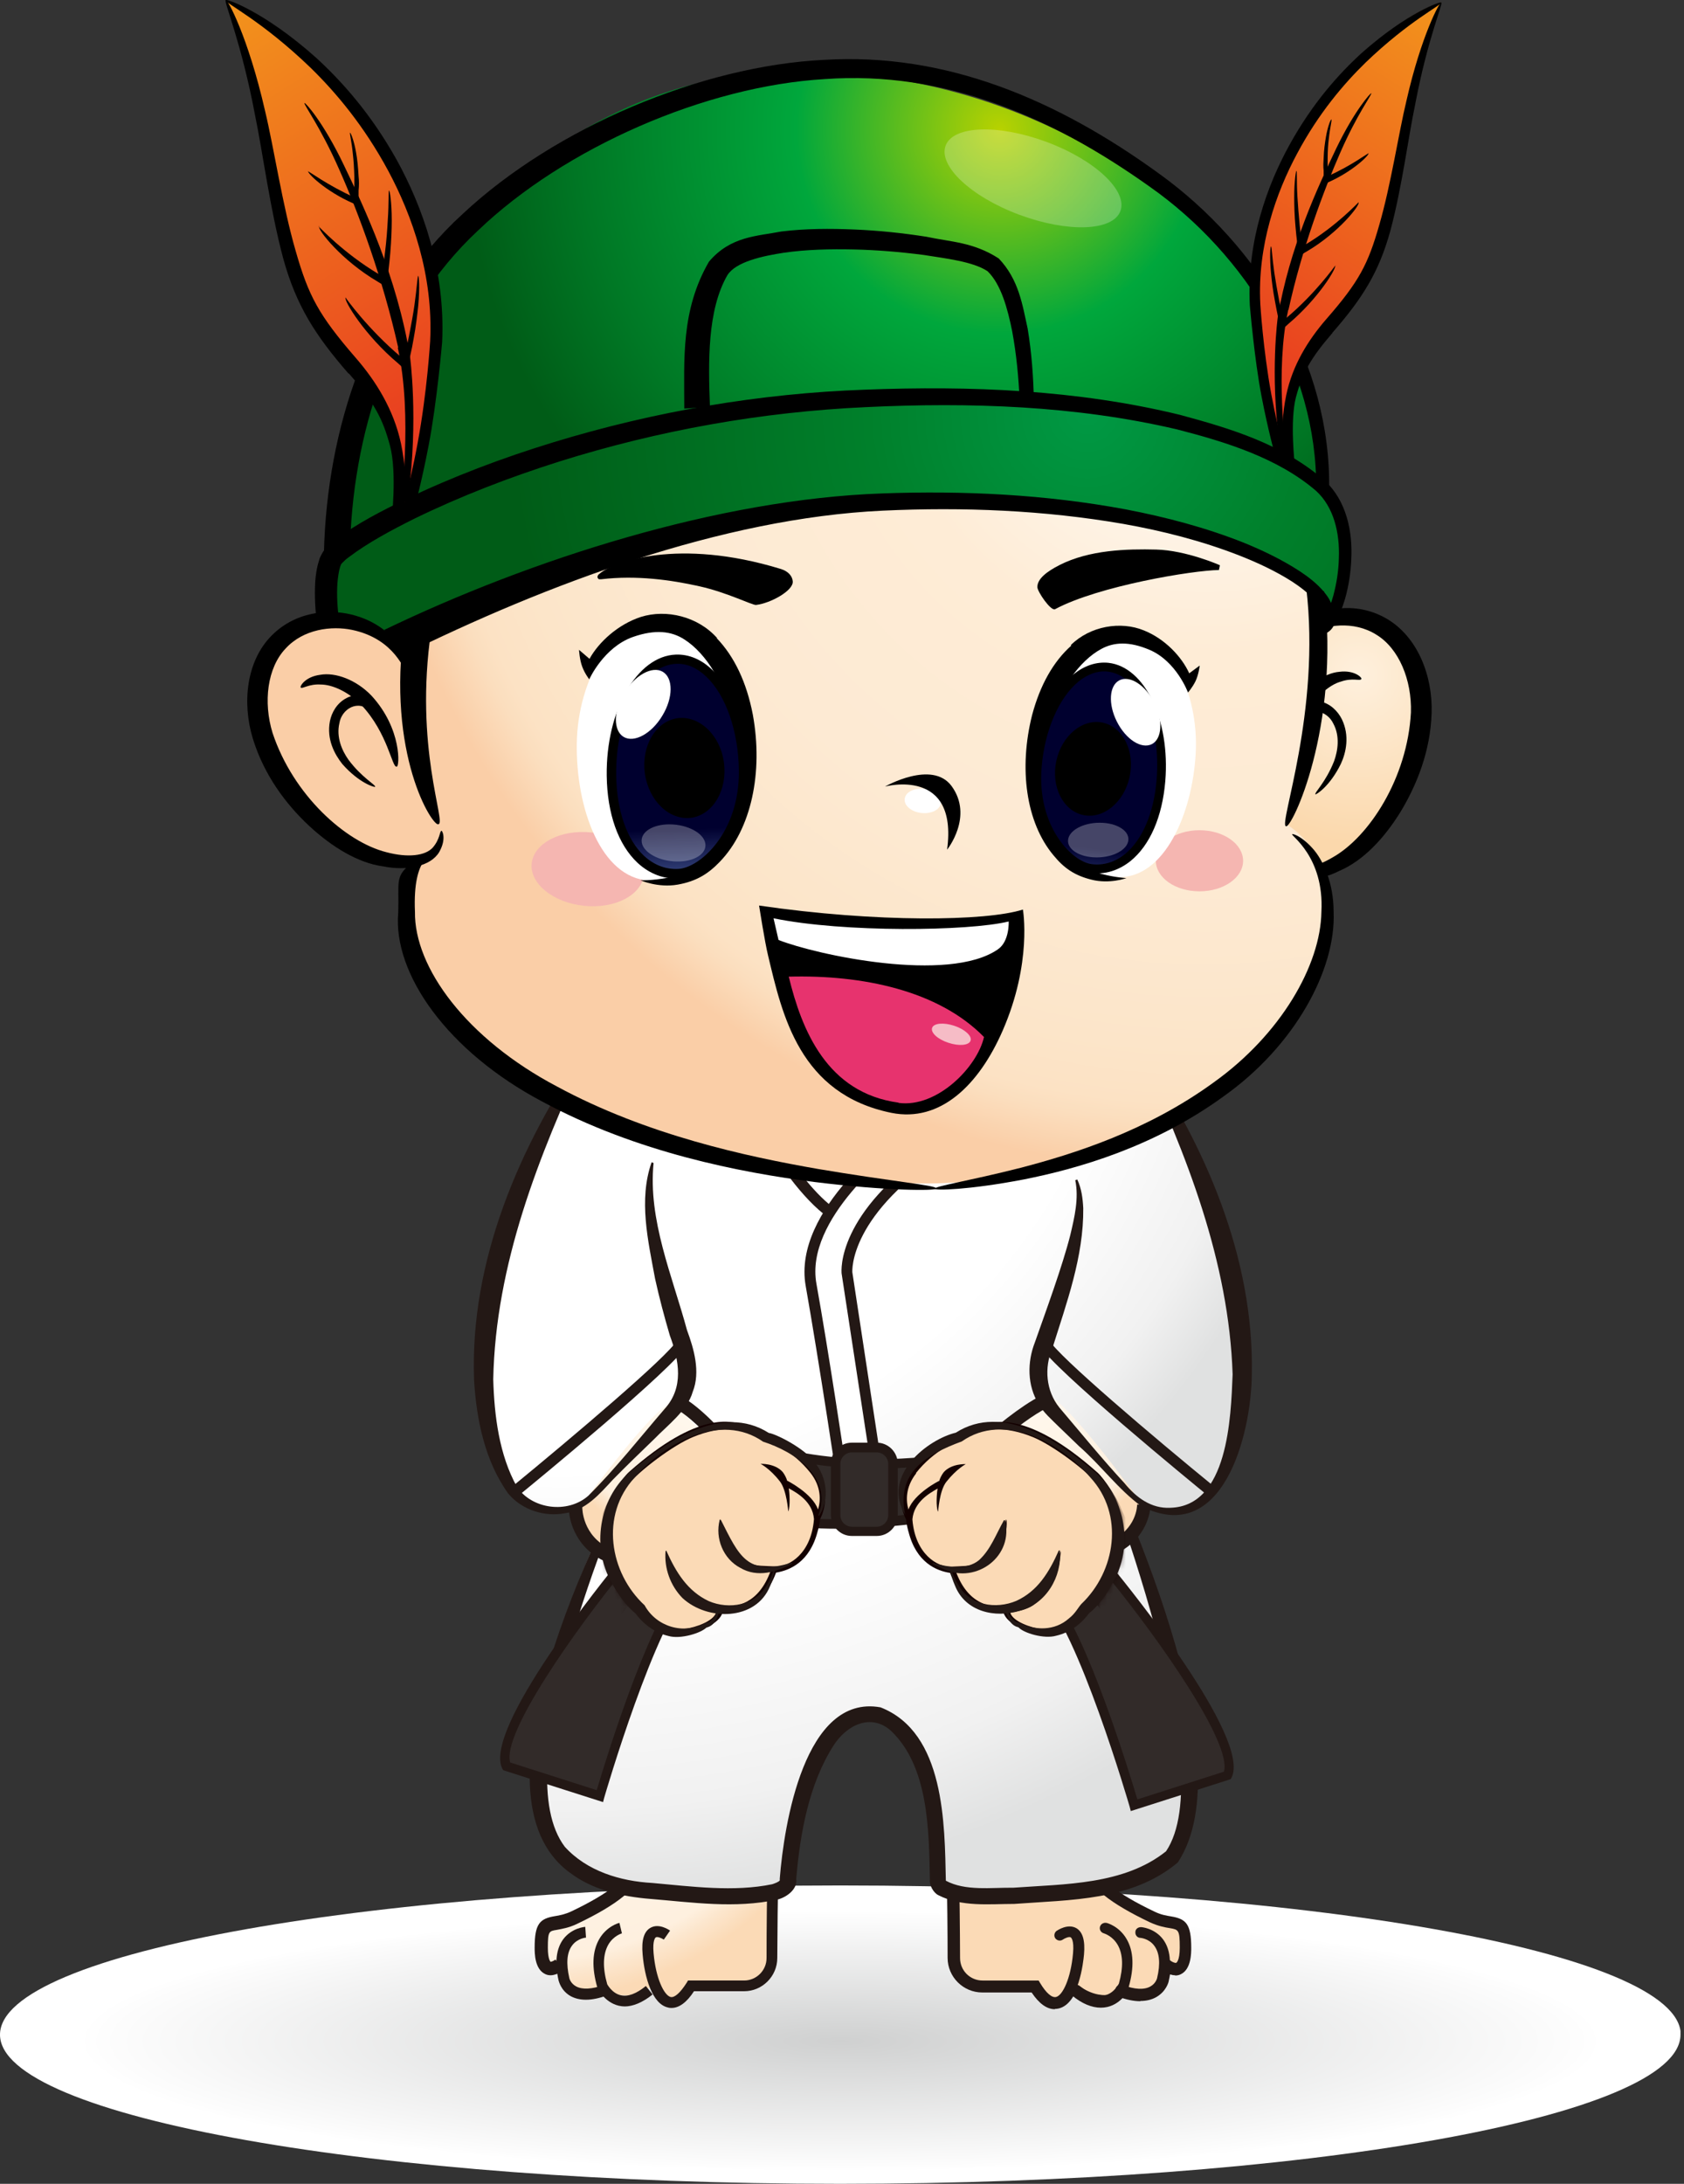 <svg width="270" height="350" viewBox="0 0 270 350" fill="none" xmlns="http://www.w3.org/2000/svg">
<rect x="0" y="0" width="270" height="350" fill="#333333" stroke="none"/>
<g clip-path="url(#clip0_440_4320)">
<path d="M269.437 326.091C269.437 339.285 209.104 350 134.698 350C60.292 350 0 339.285 0 326.091C0 312.897 60.332 302.182 134.738 302.182C209.144 302.182 269.477 312.897 269.477 326.091H269.437Z" fill="url(#paint0_radial_440_4320)"/>
<path d="M104.752 282.512C103.833 282.952 101.913 297.265 101.634 299.904C101.354 302.543 95.796 305.581 92.078 307.34C88.32 309.1 86.8 306.901 86.8 312.178C86.8 316.256 89.079 315.537 90.079 315.017C90.079 315.697 90.199 316.456 90.399 317.296C90.399 317.296 91.838 320.055 96.916 318.575C97.795 319.335 100.714 321.174 104.912 318.015C106.071 321.134 108.111 322.573 110.749 318.295H119.265C121.744 318.295 123.743 316.296 123.743 313.857C123.743 305.701 123.903 288.869 124.903 284.351L104.752 282.552V282.512Z" fill="url(#paint1_radial_440_4320)"/>
<path d="M107.631 321.813C107.631 321.813 107.271 321.813 107.071 321.733C104.592 321.173 103.353 316.975 103.033 313.217C102.833 310.978 103.233 309.579 104.272 308.979C105.632 308.179 107.271 309.299 107.431 309.419L106.431 310.858C106.072 310.618 105.392 310.338 105.152 310.498C105.112 310.498 104.592 310.898 104.792 313.057C105.152 317.095 106.471 319.774 107.511 320.054C108.151 320.214 109.07 319.374 110.07 317.815L110.31 317.415H119.306C121.265 317.415 122.904 315.816 122.904 313.817C122.904 304.661 123.104 288.628 124.103 284.15L125.783 284.51C124.783 288.988 124.663 306.5 124.623 313.817C124.623 316.735 122.224 319.134 119.306 319.134H111.269C110.11 320.934 108.87 321.813 107.671 321.813H107.631Z" fill="#231815"/>
<path d="M100.234 321.574C99.874 321.574 99.555 321.534 99.195 321.454C96.876 320.894 95.836 318.695 95.796 318.615C94.837 315.336 94.957 312.738 96.076 310.779C97.275 308.699 99.235 308.18 99.315 308.18L99.714 309.859C99.714 309.859 98.355 310.219 97.515 311.698C96.676 313.217 96.596 315.336 97.356 318.015C97.356 318.015 98.115 319.455 99.514 319.774C100.674 320.054 102.033 319.534 103.553 318.295L104.632 319.654C103.033 320.934 101.514 321.574 100.114 321.574H100.234Z" fill="#231815"/>
<path d="M93.917 320.494C92.998 320.494 92.198 320.294 91.518 319.934C89.919 319.055 89.599 317.495 89.559 317.415C88.919 314.577 89.159 312.338 90.319 310.778C91.678 308.979 93.757 308.819 93.837 308.819L93.957 310.539C93.917 310.539 92.558 310.658 91.718 311.818C90.879 312.937 90.758 314.697 91.278 317.016C91.278 317.056 91.478 317.895 92.398 318.375C93.397 318.895 94.917 318.815 96.796 318.135L97.395 319.774C96.116 320.254 94.957 320.494 93.957 320.494H93.917Z" fill="#231815"/>
<path d="M88.32 316.576C88 316.576 87.72 316.536 87.4 316.376C85.721 315.576 85.721 313.017 85.721 312.138C85.721 308.299 86.56 307.5 88.959 307.1C89.719 306.98 90.559 306.82 91.598 306.34C97.995 303.302 100.434 300.943 100.554 299.743C101.034 295.665 102.633 282.311 104.272 281.512L105.232 283.471L104.752 282.511L105.552 283.231C104.832 284.47 103.193 295.785 102.713 300.023C102.433 302.462 98.995 305.261 92.518 308.339C91.198 308.979 90.079 309.139 89.279 309.299C88 309.499 87.84 309.539 87.84 312.178C87.84 314.097 88.28 314.417 88.28 314.417C88.4 314.417 88.839 314.257 89.039 314.057L90.439 315.696C90.439 315.696 89.359 316.576 88.28 316.576H88.32Z" fill="#231815"/>
<path d="M169.123 322.013C167.843 322.013 166.604 321.133 165.404 319.334H157.488C154.449 319.334 151.931 316.855 151.931 313.777C151.931 306.46 151.771 288.948 150.811 284.51L152.93 284.03C153.93 288.508 154.09 304.581 154.13 313.737C154.13 315.576 155.649 317.095 157.528 317.095H166.644L166.964 317.615C168.043 319.334 168.843 319.854 169.283 319.774C170.242 319.534 171.482 316.895 171.801 312.977C171.961 311.258 171.642 310.698 171.522 310.618C171.362 310.538 170.802 310.698 170.442 310.978L169.203 309.179C169.203 309.179 171.122 307.899 172.601 308.739C174.28 309.699 174.04 312.337 173.96 313.177C173.84 314.496 173.081 321.093 169.762 321.893C169.562 321.933 169.363 321.973 169.123 321.973V322.013Z" fill="#231815"/>
<path d="M176.519 321.773C175.04 321.773 173.481 321.133 171.881 319.814L173.241 318.135C174.72 319.334 176.039 319.814 177.119 319.534C178.478 319.214 179.158 317.815 179.158 317.775C179.838 315.296 179.798 313.257 178.958 311.778C178.158 310.418 176.959 310.059 176.879 310.059L177.399 307.939C177.399 307.939 179.518 308.499 180.797 310.658C181.957 312.657 182.077 315.296 181.157 318.535C181.037 318.775 179.958 321.093 177.559 321.653C177.199 321.733 176.839 321.773 176.479 321.773H176.519Z" fill="#231815"/>
<path d="M182.836 320.734C181.797 320.734 180.597 320.494 179.318 320.014L180.078 317.975C181.917 318.655 183.396 318.734 184.316 318.215C185.115 317.775 185.275 317.015 185.275 317.015C185.795 314.776 185.675 313.057 184.875 311.978C184.076 310.898 182.836 310.778 182.796 310.778L182.916 308.619C182.916 308.619 185.195 308.779 186.595 310.658C187.794 312.257 188.074 314.536 187.394 317.455C187.394 317.615 186.994 319.174 185.355 320.094C184.636 320.494 183.796 320.694 182.836 320.694V320.734Z" fill="#231815"/>
<path d="M188.434 316.576C187.354 316.576 186.395 315.816 186.275 315.696L187.674 314.057C187.954 314.297 188.354 314.457 188.434 314.417C188.434 314.417 188.874 314.057 188.874 312.178C188.874 309.539 188.754 309.499 187.434 309.299C186.635 309.179 185.555 308.979 184.196 308.34C177.719 305.261 174.28 302.462 174 300.023C173.521 295.785 171.881 284.47 171.162 283.231L171.801 282.871L172.441 281.552C174.08 282.351 175.72 295.705 176.159 299.783C176.279 300.983 178.718 303.342 185.115 306.38C186.195 306.9 187.034 307.02 187.754 307.14C190.153 307.54 190.993 308.34 190.993 312.178C190.993 313.017 190.993 315.616 189.313 316.416C188.994 316.576 188.674 316.616 188.394 316.616L188.434 316.576Z" fill="#231815"/>
<path d="M152.57 284.311C153.57 288.789 153.73 305.661 153.73 313.817C153.73 316.296 155.729 318.255 158.208 318.255H166.724C169.363 322.533 171.402 321.094 172.561 317.975C176.759 321.134 179.678 319.295 180.557 318.535C185.595 320.015 187.074 317.256 187.074 317.256C187.274 316.416 187.354 315.656 187.394 314.977C188.394 315.497 190.673 316.256 190.673 312.138C190.673 306.901 189.153 309.1 185.395 307.3C181.637 305.541 176.119 302.463 175.84 299.864C175.56 297.265 173.601 282.911 172.721 282.472L152.57 284.271V284.311Z" fill="url(#paint2_radial_440_4320)"/>
<path d="M169.123 321.814C167.923 321.814 166.724 320.934 165.524 319.135H157.488C154.569 319.135 152.17 316.736 152.17 313.818C152.17 306.501 152.01 288.989 151.011 284.511C150.891 284.031 151.211 283.592 151.691 283.472C152.17 283.352 152.61 283.671 152.73 284.151C153.73 288.629 153.89 304.662 153.93 313.818C153.93 315.817 155.529 317.416 157.528 317.416H166.524L166.764 317.816C167.723 319.415 168.643 320.215 169.323 320.055C170.362 319.815 171.681 317.136 172.041 313.058C172.241 310.899 171.721 310.539 171.681 310.499C171.402 310.339 170.762 310.619 170.402 310.859C170.002 311.139 169.482 311.019 169.203 310.659C168.923 310.259 169.043 309.74 169.402 309.46C169.602 309.34 171.202 308.26 172.561 309.02C173.601 309.62 174 311.019 173.8 313.258C173.681 314.537 172.961 321.014 169.762 321.774C169.562 321.814 169.362 321.854 169.203 321.854L169.123 321.814Z" fill="#231815"/>
<path d="M176.519 321.574C175.12 321.574 173.6 320.934 172.001 319.655C171.641 319.375 171.561 318.815 171.881 318.416C172.201 318.056 172.721 317.976 173.121 318.296C174.68 319.535 175.999 320.015 177.199 319.775C178.678 319.415 179.398 317.896 179.398 317.896C180.118 315.337 180.078 313.218 179.198 311.699C178.358 310.259 177.079 309.899 176.999 309.859C176.519 309.739 176.239 309.26 176.359 308.82C176.479 308.34 176.959 308.1 177.399 308.18C177.479 308.18 179.438 308.7 180.637 310.779C181.757 312.698 181.877 315.297 180.957 318.495C180.877 318.695 179.838 320.934 177.519 321.454C177.159 321.534 176.839 321.574 176.479 321.574H176.519Z" fill="#231815"/>
<path d="M182.836 320.494C181.837 320.494 180.677 320.254 179.398 319.774C178.958 319.614 178.718 319.095 178.878 318.655C179.038 318.215 179.558 317.975 179.998 318.135C181.917 318.855 183.436 318.935 184.436 318.375C185.315 317.895 185.515 317.056 185.515 317.056C186.075 314.737 185.915 312.977 185.075 311.858C184.236 310.699 182.876 310.579 182.836 310.579C182.357 310.579 181.997 310.139 182.037 309.659C182.037 309.179 182.437 308.859 182.956 308.859C183.036 308.859 185.115 309.019 186.475 310.818C187.634 312.378 187.874 314.617 187.234 317.455C187.234 317.495 186.875 319.055 185.315 319.934C184.636 320.334 183.796 320.494 182.916 320.494H182.836Z" fill="#231815"/>
<path d="M188.434 316.336C187.434 316.336 186.555 315.617 186.435 315.537C186.075 315.217 186.035 314.697 186.355 314.297C186.675 313.937 187.194 313.897 187.594 314.177C187.874 314.417 188.394 314.657 188.594 314.577C188.594 314.577 189.153 314.297 189.153 312.138C189.153 309.299 188.954 309.26 187.554 309.02C186.755 308.9 185.715 308.7 184.396 308.1C177.999 305.061 174.6 302.343 174.32 299.984C173.84 295.706 172.201 284.551 171.481 283.151C171.202 282.912 171.122 282.472 171.282 282.152C171.481 281.712 172.001 281.552 172.441 281.752C174.04 282.512 175.839 298.065 176.039 299.824C176.239 301.463 179.598 303.982 185.115 306.581C186.195 307.1 187.074 307.22 187.834 307.38C189.953 307.74 190.913 308.3 190.913 312.218C190.913 314.457 190.393 315.777 189.353 316.256C189.073 316.376 188.794 316.456 188.514 316.456L188.434 316.336Z" fill="#231815"/>
<path d="M97.475 242.81C97.475 242.81 77.645 282.112 89.399 296.625C89.399 296.625 88.4 300.263 101.114 302.662C113.828 305.101 126.342 304.661 126.342 301.463C126.342 298.264 128.901 275.315 139.136 274.675C139.136 274.675 150.731 273.516 150.371 301.463C150.371 304.701 162.886 305.101 175.6 302.662C188.314 300.223 187.314 296.625 187.314 296.625C199.029 282.112 179.238 242.81 179.238 242.81" fill="url(#paint3_radial_440_4320)"/>
<path d="M103.273 231.095C97.475 244.928 81.203 283.631 90.559 295.985C94.117 299.903 99.475 301.502 104.592 301.782C110.869 302.342 117.666 303.262 123.823 301.982C124.303 301.822 124.823 301.622 125.023 301.382C125.023 301.382 125.023 301.183 125.023 301.063C125.703 292.467 128.981 271.436 141.175 273.635C151.531 277.673 151.451 292.427 151.651 301.422C154.769 303.102 158.927 302.502 162.486 302.542C170.722 301.942 180.198 302.102 186.955 296.705C195.711 283.671 178.398 238.971 172.561 223.538C180.278 240.17 199.749 281.991 188.834 298.504C181.477 304.661 171.682 304.461 162.606 305.141C158.568 305.141 154.21 305.661 150.451 303.741C149.692 303.382 148.972 302.142 149.092 301.263C148.932 293.306 148.892 283.191 142.895 277.433C139.696 274.515 135.738 276.434 133.619 279.792C129.701 285.91 128.261 293.906 127.662 301.143C127.902 302.862 125.982 304.141 124.583 304.461C117.786 305.9 111.109 304.901 104.312 304.341C99.754 303.981 94.957 302.902 91.278 300.063C74.366 287.589 95.716 245.728 103.233 231.055L103.273 231.095Z" fill="#231815"/>
<path d="M181.237 239.371C185.475 243.889 192.952 242.769 195.591 237.172C208.465 210.024 182.796 168.523 182.796 168.523H93.957C93.957 168.523 68.289 209.984 81.163 237.172C83.802 242.769 91.278 243.889 95.516 239.371L138.577 242.809L181.237 239.371Z" fill="url(#paint4_radial_440_4320)"/>
<path d="M119.945 176.079C119.945 176.079 129.581 195.99 137.897 196.23L141.135 191.032C141.135 191.032 129.821 185.555 128.261 173.92L119.945 176.079Z" fill="white"/>
<path d="M138.377 197.15H137.857C129.101 196.87 119.545 177.319 119.145 176.479L118.706 175.52L129.021 172.881L129.141 173.84C130.62 184.875 141.415 190.233 141.535 190.273L142.415 190.713L138.377 197.15ZM121.225 176.679C124.183 182.476 131.5 194.551 137.457 195.351L139.936 191.392C137.297 189.873 129.341 184.635 127.582 175.04L121.225 176.679Z" fill="#231815"/>
<path d="M144.974 181.957C144.974 181.957 127.862 193.992 129.981 205.906C132.1 217.821 135.258 238.811 135.258 238.811L140.976 238.051L135.778 203.947C135.778 203.947 134.738 194.231 152.09 183.316L144.974 181.957Z" fill="white"/>
<path d="M134.538 239.81L134.419 238.971C134.419 238.771 131.26 217.86 129.181 206.106C126.982 193.791 143.774 181.797 144.494 181.277L144.814 181.077L154.449 182.916L152.57 184.076C135.978 194.511 136.658 203.787 136.658 203.907L141.975 238.851L134.538 239.85V239.81ZM145.214 182.876C143.015 184.516 129.021 195.351 130.9 205.746C132.779 216.181 135.418 233.773 136.018 237.851L140.016 237.331L134.938 204.107C134.898 203.667 134.099 194.391 149.811 183.796L145.174 182.916L145.214 182.876Z" fill="#231815"/>
<path d="M182.836 240.73C182.836 240.73 183.556 246.088 177.639 248.327L159.607 230.175C159.607 230.175 165.364 227.376 166.884 223.898C168.403 220.419 182.836 240.73 182.836 240.73Z" fill="url(#paint5_radial_440_4320)"/>
<path d="M177.359 249.606L158.008 230.135L158.887 229.376C158.887 229.376 163.485 225.377 166.964 223.658L167.923 225.617C165.564 226.777 162.646 229.096 161.206 230.295L177.879 247.087C182.317 245.048 182.317 241.29 182.317 241.13H184.476C184.476 241.13 184.556 246.888 177.999 249.406L177.359 249.646V249.606Z" fill="#231815"/>
<path d="M92.838 241.889C92.838 241.889 92.118 247.247 98.035 249.486L116.067 231.334C116.067 231.334 110.31 228.535 108.79 225.057C107.271 221.579 92.838 241.889 92.838 241.889Z" fill="url(#paint6_radial_440_4320)"/>
<path d="M98.315 250.766L97.675 250.526C92.438 248.527 91.158 243.769 91.198 241.53H93.357C93.357 241.77 93.357 246.128 97.795 248.207L114.588 231.295C113.308 229.855 110.39 226.777 107.991 225.577L108.95 223.658C112.509 225.457 116.707 230.455 116.867 230.695L117.506 231.455L98.275 250.806L98.315 250.766Z" fill="#231815"/>
<path d="M178.079 252.045C178.079 252.045 199.829 278.513 196.83 284.59L181.837 289.388C181.837 289.388 173.561 260.801 167.443 255.084L178.079 252.085V252.045Z" fill="#322B29"/>
<path d="M181.317 290.307L181.117 289.547C181.037 289.268 172.841 261.12 166.924 255.563L165.924 254.643L178.319 251.125L178.638 251.525C180.877 254.284 200.588 278.552 197.47 284.87L197.31 285.149L181.277 290.267L181.317 290.307ZM168.843 255.443C174.4 262.2 181.037 283.99 182.357 288.388L196.23 283.95C197.59 279.432 185.875 262.8 177.799 252.884L168.843 255.443Z" fill="#231815"/>
<path d="M182.916 168.443C193.232 183.516 201.068 201.548 200.708 220.22C200.628 229.855 196.11 248.007 182.996 241.41C179.238 238.651 176.559 234.893 173.041 231.814L169.762 228.656C168.723 227.616 167.244 226.337 166.524 225.017C164.685 222.059 164.685 218.301 165.924 215.142C167.683 210.144 170.322 202.988 171.601 197.95C172.281 195.071 173.001 192.073 172.401 189.154L172.721 189.034C173.401 190.473 173.601 192.073 173.681 193.632C173.761 201.388 171.002 208.825 168.723 216.102C167.403 219.18 167.683 222.898 169.842 225.577C173.201 229.535 176.759 233.893 180.278 237.692C182.157 240.011 184.596 241.81 187.634 241.65C196.91 241.41 197.35 227.177 197.63 220.26C197.03 202.188 190.273 185.076 182.636 168.683L182.916 168.523V168.443Z" fill="#231815"/>
<path d="M193.791 239.811C191.233 237.732 168.643 219.22 166.724 215.662L168.243 214.822C169.602 217.301 184.915 230.295 194.911 238.451L193.831 239.811H193.791Z" fill="#231815"/>
<path d="M94.077 168.603C86.361 185.236 79.444 202.668 79.084 221.059C79.244 226.897 80.043 233.214 82.882 238.291C85.281 241.89 90.998 242.649 94.317 239.731C98.595 235.493 102.593 230.415 106.551 225.817C109.67 222.379 108.91 218.101 107.391 214.022C106.511 211.024 105.712 208.025 105.032 204.947C103.912 198.869 102.353 192.312 104.472 186.275L104.792 186.395C103.872 195.511 107.791 204.467 110.15 213.183C111.229 216.101 112.349 219.86 111.069 223.058C110.23 226.057 106.951 228.496 104.912 230.615C102.673 232.774 100.434 234.933 98.275 237.132C96.156 239.411 93.917 242.09 90.559 242.529C87.36 243.129 83.722 242.05 81.483 239.371C77.724 234.133 76.365 227.416 76.005 221.099C75.326 202.108 83.282 183.676 93.757 168.363L94.037 168.523L94.077 168.603Z" fill="#231815"/>
<path d="M119.385 231.095C119.385 231.095 134.738 238.052 158.767 232.494L159.127 241.45C159.127 241.45 126.022 248.327 119.385 240.65V231.135V231.095Z" fill="#322B29"/>
<path d="M134.139 245.009C127.422 245.009 121.344 244.049 118.826 241.09L118.626 240.891V229.936L119.705 230.415C119.705 230.415 135.178 237.172 158.607 231.775L159.487 231.575L159.927 242.09L159.287 242.21C158.448 242.37 145.413 245.049 134.139 245.049V245.009ZM120.145 240.291C126.302 246.688 153.81 241.65 158.368 240.771L158.048 233.374C137.817 237.852 123.983 233.614 120.145 232.175V240.291Z" fill="#231815"/>
<path d="M82.962 239.811L81.883 238.451C91.838 230.295 107.191 217.301 108.55 214.822L110.07 215.662C108.111 219.22 85.561 237.732 83.002 239.811H82.962Z" fill="#231815"/>
<path d="M99.954 250.526C99.954 250.526 78.204 276.994 81.203 283.072L96.196 287.869C96.196 287.869 104.472 259.282 110.589 253.565L99.954 250.566V250.526Z" fill="#322B29"/>
<path d="M96.716 288.829L80.683 283.711L80.523 283.431C77.404 277.114 97.115 252.805 99.355 250.086L99.674 249.687L112.069 253.205L111.069 254.124C105.152 259.642 96.956 287.829 96.876 288.109L96.676 288.869L96.716 288.829ZM81.802 282.472L95.676 286.91C96.996 282.472 103.633 260.721 109.19 253.965L100.234 251.406C92.118 261.321 80.403 277.954 81.802 282.472Z" fill="#231815"/>
<mask id="mask0_440_4320" style="mask-type:luminance" maskUnits="userSpaceOnUse" x="83" y="213" width="64" height="62">
<path d="M83.402 243.529L84.601 245.048C88.6 242.929 99.155 237.452 98.235 239.291C97.076 241.57 96.996 245.808 96.996 245.808C96.476 251.685 100.194 256.083 100.194 256.083L100.994 257.043L100.594 260.121C100.594 260.121 99.874 261.201 98.755 262.76L108.271 274.675L146.213 244.368L121.305 213.223L83.362 243.529H83.402Z" fill="white"/>
</mask>
<g mask="url(#mask0_440_4320)">
<path d="M130.94 243.528C130.94 243.528 133.339 239.69 130.261 235.772C127.302 232.013 122.704 230.374 118.906 228.855C117.746 228.415 117.187 228.215 115.307 228.535C111.149 229.255 104.592 232.733 100.794 237.411C95.356 244.128 97.555 251.444 99.994 254.963C102.513 258.561 106.591 261.64 108.87 261.8C111.589 262 113.868 260.68 115.667 257.882C115.667 257.882 121.545 258.961 124.063 251.644C124.063 251.644 130.341 250.725 130.94 243.488V243.528Z" fill="url(#paint7_radial_440_4320)"/>
<path d="M131.46 243.528C131.94 242.609 133.459 239.051 130.66 235.492C129.141 233.573 127.262 232.014 125.143 230.934C123.144 229.895 120.265 228.655 118.826 228.255C117.546 227.896 112.109 225.897 100.834 235.932C99.674 236.971 97.635 240.21 97.116 241.409C97.116 241.409 95.596 245.967 92.158 246.887C89.319 247.647 82.762 249.806 82.922 254.723C83.082 259.361 88.959 263.279 93.237 262.8C96.836 262.44 99.994 258.402 100.994 256.962C102.393 258.562 103.793 260.041 105.352 261C106.551 261.76 108.191 261.96 109.11 261.92C111.909 261.76 115.427 260.241 115.867 258.362C115.947 258.362 116.067 258.362 116.147 258.362C117.746 258.402 122.224 258.002 124.423 252.045C126.582 251.685 129.821 250.405 131.1 245.408C131.1 245.408 131.5 244.088 131.46 243.489V243.528ZM131.14 241.889C130.221 239.33 126.262 237.331 126.182 237.291C126.142 236.971 125.783 236.292 125.503 235.932C124.263 234.493 121.944 234.613 121.944 234.613C121.944 234.613 123.424 235.332 125.063 237.451C126.142 238.851 126.382 242.249 126.382 242.249C126.742 241.449 126.582 239.091 126.462 238.531C127.862 239.29 130.261 240.69 130.5 243.409V243.528C130.061 248.966 126.542 251.165 124.303 251.045C122.784 250.965 121.145 251.045 120.185 250.525C117.746 249.286 115.947 245.208 115.507 243.568C115.387 243.089 115.227 244.888 115.707 246.127C116.267 247.567 117.466 250.046 119.545 251.125C120.465 251.605 122.064 251.685 123.544 251.805C121.624 257.042 118.106 257.682 115.427 257.482C114.228 257.402 112.669 257.162 111.869 256.682C110.19 255.603 108.95 253.084 107.991 251.285C107.151 249.726 106.711 248.526 106.711 248.526C106.711 248.526 106.831 250.925 107.471 252.284C108.071 253.564 109.47 256.083 111.229 257.282C112.029 257.802 113.588 258.242 114.828 258.402C114.428 259.881 111.349 260.841 110.11 261C109.59 261.08 107.191 261.12 106.272 260.561C105.032 259.841 102.353 257.402 100.434 254.683C98.195 251.485 96.036 243.608 100.394 238.251C102.473 235.692 107.991 231.574 111.149 230.295C115.627 228.455 118.626 229.095 119.625 229.415C123.504 230.734 127.142 232.534 129.941 236.052C131.7 238.291 131.58 240.49 131.18 241.849L131.14 241.889Z" fill="#130000"/>
</g>
<mask id="mask1_440_4320" style="mask-type:luminance" maskUnits="userSpaceOnUse" x="130" y="213" width="64" height="62">
<path d="M193.352 243.529L192.152 245.048C188.154 242.929 177.599 237.452 178.518 239.291C179.678 241.57 179.758 245.808 179.758 245.808C180.278 251.685 176.559 256.083 176.559 256.083L175.76 257.043L176.159 260.121C176.159 260.121 176.879 261.201 177.999 262.76L168.483 274.675L130.54 244.368L155.449 213.223L193.392 243.529H193.352Z" fill="white"/>
</mask>
<g mask="url(#mask1_440_4320)">
<path d="M145.813 243.528C145.813 243.528 143.414 239.69 146.493 235.772C149.452 232.013 154.05 230.374 157.848 228.855C159.007 228.415 159.567 228.215 161.446 228.535C165.604 229.255 172.161 232.733 175.96 237.411C181.397 244.128 179.198 251.444 176.759 254.963C174.24 258.561 170.162 261.64 167.883 261.8C165.164 262 162.886 260.68 161.086 257.882C161.086 257.882 155.209 258.961 152.69 251.644C152.69 251.644 146.413 250.725 145.813 243.488V243.528Z" fill="url(#paint8_radial_440_4320)"/>
<path d="M145.653 245.448C146.893 250.445 150.171 251.765 152.33 252.085C154.529 258.042 158.967 258.482 160.607 258.402C160.687 258.402 160.807 258.402 160.886 258.402C161.366 260.281 164.845 261.8 167.643 261.96C168.563 262 170.202 261.8 171.402 261.041C172.961 260.081 174.36 258.602 175.76 257.002C176.799 258.442 179.918 262.48 183.516 262.84C187.834 263.28 193.711 259.401 193.831 254.763C193.991 249.846 187.474 247.687 184.596 246.927C181.157 246.007 179.638 241.449 179.638 241.449C179.118 240.25 177.079 236.972 175.92 235.972C164.645 225.937 159.207 227.936 157.928 228.296C156.488 228.695 153.57 229.935 151.611 230.974C149.532 232.054 147.613 233.613 146.093 235.532C143.295 239.091 144.814 242.649 145.294 243.569C145.294 244.168 145.653 245.488 145.653 245.488V245.448ZM146.853 236.092C149.652 232.534 153.29 230.774 157.168 229.455C158.168 229.095 161.166 228.495 165.644 230.335C168.763 231.614 174.32 235.732 176.399 238.291C180.717 243.648 178.558 251.525 176.359 254.723C174.44 257.442 171.762 259.881 170.522 260.601C169.602 261.121 167.204 261.081 166.684 261.041C165.444 260.881 162.366 259.921 161.966 258.442C163.205 258.282 164.725 257.882 165.564 257.322C167.324 256.123 168.723 253.604 169.323 252.325C169.962 250.965 170.082 248.566 170.082 248.566C170.082 248.566 169.642 249.806 168.803 251.325C167.843 253.084 166.604 255.643 164.925 256.723C164.165 257.202 162.566 257.442 161.366 257.522C158.727 257.722 155.169 257.082 153.25 251.845C154.769 251.725 156.329 251.645 157.248 251.165C159.327 250.046 160.527 247.607 161.086 246.167C161.566 244.968 161.406 243.129 161.286 243.609C160.846 245.248 159.047 249.326 156.608 250.565C155.689 251.045 154.01 251.005 152.49 251.085C150.291 251.205 146.733 249.046 146.293 243.569V243.449C146.573 240.73 148.932 239.37 150.331 238.571C150.211 239.131 150.011 241.529 150.411 242.289C150.411 242.289 150.611 238.891 151.731 237.491C153.37 235.412 154.849 234.653 154.849 234.653C154.849 234.653 152.53 234.533 151.291 235.972C151.011 236.332 150.651 237.012 150.611 237.331C150.531 237.331 146.573 239.37 145.653 241.929C145.254 240.57 145.134 238.371 146.893 236.132L146.853 236.092Z" fill="#130000"/>
</g>
<path d="M140.576 232.015H136.578C135.142 232.015 133.979 233.178 133.979 234.613V242.85C133.979 244.285 135.142 245.449 136.578 245.449H140.576C142.011 245.449 143.175 244.285 143.175 242.85V234.613C143.175 233.178 142.011 232.015 140.576 232.015Z" fill="#322B29"/>
<path d="M140.576 246.168H136.578C134.738 246.168 133.219 244.649 133.219 242.81V234.573C133.219 232.734 134.738 231.215 136.578 231.215H140.576C142.415 231.215 143.934 232.734 143.934 234.573V242.81C143.934 244.649 142.415 246.168 140.576 246.168ZM136.578 232.774C135.578 232.774 134.738 233.614 134.738 234.613V242.85C134.738 243.849 135.578 244.689 136.578 244.689H140.576C141.575 244.689 142.415 243.849 142.415 242.85V234.613C142.415 233.614 141.575 232.774 140.576 232.774H136.578Z" fill="#231815"/>
<path d="M131.22 242.77C133.499 236.692 127.342 232.654 122.344 231.055C115.547 226.297 106.551 231.255 101.753 236.812C96.196 242.81 97.715 252.085 103.353 257.283C105.232 260.721 109.63 262.041 113.068 260.122L113.188 260.082C113.308 260.122 113.548 260.002 113.788 259.882C114.428 259.442 114.787 258.722 115.147 258.003L115.347 258.083C115.067 259.202 114.588 260.561 113.268 260.841C112.429 261.721 109.11 262.76 107.191 262.201C104.952 261.681 103.113 260.282 101.753 258.402L101.993 258.682C100.194 257.203 99.075 255.484 98.035 253.605C94.837 247.967 96.036 240.291 100.834 236.053C106.671 231.095 115.707 224.858 123.264 229.656C124.543 229.855 129.061 232.174 130.58 234.333C132.579 236.652 133.059 240.331 131.34 242.929L131.18 242.85L131.22 242.77Z" fill="#231815"/>
<path d="M106.831 248.527C108.39 252.006 110.23 255.004 113.628 256.604C116.867 258.003 121.185 257.323 122.984 253.965C123.424 253.285 123.743 252.486 124.023 251.726H124.223C124.023 252.605 123.823 253.445 123.464 254.205C121.225 259.762 113.468 259.842 109.43 256.124C107.471 254.125 106.471 251.326 106.711 248.567H106.911L106.831 248.527Z" fill="#231815"/>
<path d="M115.587 243.609C118.506 249.367 119.785 252.645 126.942 250.446L127.022 250.606C124.503 251.966 121.424 252.885 118.706 251.286C115.947 249.847 114.628 246.528 115.387 243.609H115.587Z" fill="#231815"/>
<path d="M145.174 242.849C141.215 236.412 148.852 230.654 153.25 229.615C160.807 224.777 169.842 231.054 175.68 236.012C180.517 240.25 181.717 247.926 178.478 253.564C177.479 255.443 176.359 257.162 174.52 258.642L174.76 258.362C173.401 260.241 171.602 261.64 169.323 262.16C167.403 262.72 164.085 261.72 163.285 260.801C161.966 260.521 161.486 259.161 161.206 258.042L161.406 257.962C161.806 258.762 162.366 259.961 163.325 260.041C165.924 261.36 169.123 261.4 171.362 259.401C172.401 258.602 172.801 257.722 173.361 257.082C178.878 251.845 180.318 242.729 174.8 236.772C170.042 231.214 161.006 226.256 154.21 231.014C148.372 233.173 143.694 236.052 145.134 242.809L145.174 242.849Z" fill="#231815"/>
<path d="M169.922 248.526C170.322 252.684 167.683 257.122 163.485 258.162C159.527 259.361 154.809 258.322 153.13 254.164C152.77 253.364 152.53 252.564 152.37 251.725H152.57C152.85 252.445 153.17 253.244 153.61 253.924C155.409 257.322 159.687 257.962 162.966 256.563C166.364 255.003 168.203 252.005 169.762 248.486H169.962L169.922 248.526Z" fill="#231815"/>
<path d="M161.126 243.608C162.606 249.366 156.608 253.884 151.371 251.525L149.492 250.645L149.572 250.485C151.891 251.165 154.969 251.685 156.968 250.045C158.847 248.326 159.647 245.967 160.966 243.648H161.166L161.126 243.608Z" fill="#231815"/>
<path d="M201.388 107.99C201.388 107.99 214.782 90.958 224.857 105.031C234.933 119.105 215.382 139.575 211.104 141.495C206.826 143.414 201.348 107.95 201.348 107.95L201.388 107.99Z" fill="url(#paint9_radial_440_4320)"/>
<path d="M204.227 136.458C204.507 136.378 204.746 137.657 206.266 138.657C207.745 139.656 210.624 139.216 213.662 137.417C219.5 134.139 225.657 124.703 226.217 114.188C226.377 108.99 224.297 103.913 220.659 101.714C217.021 99.435 212.543 100.114 209.584 101.634C203.187 104.912 203.347 110.47 202.907 110.23C202.747 110.23 202.268 109.03 202.787 106.871C203.267 104.712 205.026 101.674 208.465 99.594C211.783 97.555 217.221 96.236 222.258 99.115C227.256 101.993 229.735 108.271 229.535 114.308C229.335 120.385 227.176 125.783 224.537 130.141C221.859 134.459 218.5 137.977 214.742 139.576C211.343 141.295 207.385 141.575 205.506 139.736C203.747 137.977 204.107 136.498 204.267 136.538L204.227 136.458Z" fill="black"/>
<path d="M206.746 125.103C206.346 125.343 204.347 119.545 207.665 113.068C209.344 109.99 212.263 107.871 214.742 107.671C217.221 107.351 218.46 108.67 218.26 108.83C218.1 109.19 216.861 108.59 215.022 109.23C213.223 109.71 211.024 111.549 209.584 114.148C206.706 119.545 207.505 125.103 206.746 125.103Z" fill="black"/>
<path d="M207.105 114.508C207.945 113.069 209.824 111.949 211.583 112.389C213.303 112.749 214.502 113.988 215.142 115.268C216.421 117.906 215.821 120.625 214.982 122.424C213.183 126.103 210.944 127.422 210.904 127.302C210.664 127.102 212.543 125.423 213.902 121.984C214.502 120.305 214.862 117.986 213.782 115.987C212.823 113.908 209.864 113.029 208.505 115.467" fill="black"/>
<path opacity="0.18" d="M109.07 130.38C108.99 131.139 107.751 131.699 106.231 131.539C104.712 131.419 103.553 130.659 103.593 129.9C103.673 129.14 104.912 128.58 106.431 128.74C107.951 128.86 109.11 129.62 109.07 130.38Z" fill="white"/>
<path d="M211.024 78.364C215.502 52.735 185.235 20.63 146.333 13.193C112.109 6.636 89.159 18.591 68.569 42.66C47.978 66.769 54.535 90.878 54.535 90.878C54.535 90.878 96.316 76.724 143.774 73.206C191.233 69.687 211.024 78.364 211.024 78.364Z" fill="url(#paint10_radial_440_4320)"/>
<path d="M211.743 99.954C216.741 101.273 218.14 85.441 211.024 78.324C203.907 71.247 182.117 63.731 153.41 63.571C124.703 63.411 112.709 66.369 97.276 70.088C81.843 73.806 56.774 87.68 53.576 89.039C50.377 90.398 54.255 95.676 52.936 97.475C51.617 99.274 44.06 102.833 44.06 102.833C44.06 102.833 59.133 105.471 64.051 103.472C69.008 101.473 211.783 99.914 211.783 99.914L211.743 99.954Z" fill="url(#paint11_radial_440_4320)"/>
<path d="M41.141 108.43C44.06 105.472 48.298 100.194 51.936 99.834C58.213 99.155 63.811 104.192 63.811 104.192L69.168 100.394L67.929 99.035C76.005 94.477 103.913 80.923 148.332 81.243C201.628 81.643 210.824 95.556 210.824 95.556C213.143 109.55 206.226 132.1 206.226 132.1C206.226 132.1 216.181 137.377 212.343 152.53C210.904 158.168 206.266 164.285 199.429 169.882C189.274 179.598 167.364 194.311 131.7 188.274C80.003 179.478 70.848 163.565 65.73 152.05C63.811 147.732 64.77 143.055 66.689 138.817C56.374 140.656 46.499 129.021 46.499 129.021L43.7 123.743C41.141 116.467 40.581 111.709 41.141 108.43Z" fill="url(#paint12_radial_440_4320)"/>
<path d="M209.424 94.116C211.823 114.067 204.946 132.219 206.186 132.419C207.025 132.938 214.902 116.746 212.303 94.796" fill="black"/>
<path d="M69.128 101.073C66.37 119.785 71.607 131.899 70.288 132.099C69.408 132.579 61.892 120.944 64.85 100.354" fill="black"/>
<path d="M211.064 98.634C212.063 98.194 211.663 97.275 210.664 96.075C209.704 94.996 208.425 94.036 207.145 93.197C204.506 91.517 201.588 90.158 198.629 88.999C192.672 86.68 186.395 85.08 180.078 83.961C167.403 81.762 154.369 81.242 141.535 81.842C115.707 83.041 87.56 93.676 64.451 105.071L61.612 100.953C85.201 89.598 115.227 80.003 141.415 79.083C154.489 78.603 167.643 79.243 180.517 81.642C186.955 82.881 193.352 84.561 199.469 86.999C202.507 88.239 205.506 89.678 208.345 91.517C209.744 92.437 211.103 93.476 212.263 94.836C212.823 95.555 213.422 96.275 213.622 97.435C213.942 98.634 212.983 100.073 212.023 100.433L211.143 98.714L211.064 98.634Z" fill="black"/>
<path d="M211.743 99.954C211.503 100.034 212.503 99.075 212.783 98.235C213.183 97.356 213.502 96.396 213.782 95.436C214.302 93.477 214.622 91.478 214.662 89.439C214.822 85.441 213.862 81.283 211.024 78.684C204.946 73.446 196.63 70.848 188.674 68.809C172.441 65.01 155.529 64.451 138.857 65.25C122.144 66.01 105.592 68.969 89.679 73.966C81.723 76.485 73.926 79.484 66.45 83.122C62.771 84.961 59.013 86.96 55.895 89.319C55.495 89.599 55.175 89.919 54.895 90.199C54.575 90.559 54.775 90.279 54.535 90.838C54.295 91.638 54.175 92.558 54.095 93.517C53.975 95.436 54.095 97.515 54.375 99.395L50.817 99.954C50.537 97.715 50.417 95.556 50.537 93.277C50.617 92.158 50.777 90.958 51.177 89.759C51.257 89.319 51.896 88.12 52.376 87.72C52.856 87.24 53.296 86.88 53.735 86.52C57.334 83.842 61.132 81.923 64.97 80.043C72.647 76.365 80.603 73.367 88.719 70.888C104.952 65.93 121.784 63.051 138.697 62.452C155.569 61.812 172.641 62.452 189.194 66.49C197.35 68.689 205.746 71.207 212.463 77.085C215.901 80.323 216.861 85.201 216.661 89.479C216.581 91.678 216.261 93.837 215.661 95.956C215.342 96.996 214.982 98.035 214.502 99.075C213.822 99.994 213.862 101.354 211.503 101.873L211.703 99.954H211.743Z" fill="black"/>
<path d="M70.768 133.179C70.488 133.179 70.568 134.458 69.408 135.817C68.209 137.177 65.37 137.497 61.932 136.577C55.415 134.938 47.019 127.461 43.7 117.466C42.181 112.508 42.86 107.031 45.779 103.952C48.658 100.794 53.176 100.274 56.454 100.953C63.491 102.433 64.81 107.83 65.17 107.51C65.33 107.51 65.49 106.191 64.411 104.232C63.411 102.273 60.892 99.794 57.014 98.674C53.296 97.555 47.658 97.755 43.58 101.833C39.502 105.911 38.782 112.628 40.541 118.385C42.341 124.223 45.819 128.861 49.537 132.339C53.256 135.777 57.454 138.336 61.452 138.856C65.21 139.616 69.048 138.856 70.408 136.577C71.647 134.418 70.888 133.059 70.768 133.139V133.179Z" fill="black"/>
<path d="M63.611 122.863C64.051 122.983 64.49 116.866 59.573 111.508C57.134 108.949 53.775 107.71 51.337 108.15C48.858 108.47 48.018 110.069 48.218 110.189C48.458 110.469 49.497 109.589 51.416 109.709C53.296 109.709 55.854 110.868 57.973 113.027C62.172 117.505 62.851 123.023 63.571 122.863H63.611Z" fill="black"/>
<path d="M60.452 112.748C59.253 111.589 57.174 110.989 55.575 111.869C54.015 112.668 53.176 114.188 52.896 115.587C52.336 118.506 53.656 120.905 54.895 122.464C57.614 125.543 60.093 126.222 60.133 126.102C60.332 125.822 58.053 124.703 55.855 121.744C54.815 120.265 53.895 118.146 54.415 115.907C54.775 113.628 57.414 112.029 59.373 113.988" fill="black"/>
<path d="M213.103 78.443C213.422 58.253 201.868 39.381 185.835 27.826C169.523 15.992 151.691 8.395 132.1 9.595C112.509 10.554 89.039 20.39 74.166 34.304C59.053 48.097 52.416 68.848 51.936 88.599L56.094 88.719C56.414 69.647 62.571 50.056 76.645 36.942C90.519 23.668 113.108 13.793 132.26 12.674C151.451 11.314 168.523 18.671 184.316 29.906C199.829 40.781 211.183 59.172 211.024 78.284L213.103 78.403V78.443Z" fill="black"/>
<path d="M85.241 138.376C84.921 141.615 88.68 144.654 93.637 145.173C98.595 145.693 102.873 143.454 103.233 140.216C103.553 136.977 99.794 133.938 94.837 133.419C89.879 132.899 85.601 135.138 85.241 138.376Z" fill="#F5B6B1"/>
<path d="M185.315 137.936C185.315 140.655 188.434 142.854 192.312 142.854C196.19 142.854 199.309 140.655 199.309 137.976C199.309 135.258 196.19 133.059 192.312 133.059C188.434 133.059 185.315 135.258 185.315 137.936Z" fill="#F5B6B1"/>
<path d="M145.054 128.061C144.934 129.14 146.173 130.14 147.772 130.3C149.372 130.46 150.771 129.74 150.851 128.661C150.971 127.581 149.772 126.582 148.132 126.422C146.533 126.262 145.134 126.981 145.054 128.061Z" fill="white"/>
<path opacity="0.24" d="M151.611 23.349C150.411 26.587 155.689 31.545 163.445 34.424C171.202 37.302 178.438 37.062 179.638 33.824C180.837 30.585 175.56 25.628 167.803 22.749C160.047 19.87 152.81 20.11 151.611 23.349Z" fill="white"/>
<path d="M191.712 120.705C191.193 130.42 186.675 140.735 179.318 140.576C171.961 140.416 166.204 131.46 166.404 120.585C166.644 109.71 172.801 100.994 180.158 101.154C187.514 101.313 192.232 111.029 191.712 120.705Z" fill="white"/>
<path d="M171.682 103.392C174.8 100.313 179.678 99.514 183.396 101.033C186.795 102.393 189.473 105.271 190.673 107.91L192.352 106.671C192.352 106.671 192.192 108.11 191.672 109.189C191.153 110.229 190.473 110.989 190.473 110.989C190.473 110.989 188.634 105.991 184.316 104.152C181.037 102.752 178.598 102.912 176.599 103.992C173.081 105.871 169.762 110.549 168.723 115.467C166.764 123.103 167.124 132.099 170.722 136.697C173.441 140.335 180.598 140.735 180.598 140.735C180.598 140.735 177.879 141.735 174.96 140.975C172.241 140.295 170.562 139.096 168.923 137.097C164.485 131.819 163.325 123.143 165.484 114.587C166.764 109.789 168.883 106.031 171.762 103.472L171.682 103.392Z" fill="black"/>
<path d="M166.324 122.984C165.524 132.419 171.122 138.737 174.96 139.216C180.438 139.936 185.355 134.578 186.115 125.143C186.915 115.707 183.116 107.551 177.639 106.951C172.161 106.351 167.084 113.508 166.324 122.984Z" fill="url(#paint13_linear_440_4320)"/>
<path d="M173.641 139.616C169.483 138.096 164.845 131.739 165.604 122.903C166.124 116.626 168.603 110.989 172.041 108.15C173.801 106.671 175.8 106.031 177.719 106.231C183.556 106.871 187.634 115.387 186.835 125.182C186.355 130.94 184.356 135.498 181.237 138.016C179.318 139.536 177.119 140.215 174.84 139.896C174.44 139.856 174.04 139.736 173.641 139.576V139.616ZM167.004 123.023C166.244 132.419 171.841 138.096 175.04 138.496C176.919 138.736 178.758 138.176 180.358 136.897C183.116 134.658 184.995 130.34 185.435 125.062C186.195 116.027 182.677 108.19 177.559 107.63C176 107.47 174.4 108.03 172.921 109.23C169.762 111.828 167.483 117.106 167.004 122.983V123.023Z" fill="black"/>
<path opacity="0.27" d="M171.242 134.658C171.122 136.177 173.161 137.417 175.84 137.417C178.519 137.417 180.797 136.177 180.917 134.618C181.037 133.099 178.998 131.859 176.32 131.859C173.641 131.859 171.362 133.099 171.242 134.658Z" fill="white"/>
<path d="M179.478 109.029C177.839 109.869 177.639 112.827 179.078 115.666C180.518 118.505 182.996 120.104 184.676 119.264C186.315 118.425 186.515 115.466 185.076 112.627C183.636 109.789 181.157 108.189 179.478 109.029Z" fill="white"/>
<path d="M181.117 124.502C180.238 128.58 176.879 131.339 173.641 130.619C170.402 129.9 168.483 126.021 169.363 121.943C170.242 117.865 173.601 115.106 176.839 115.826C180.078 116.546 181.997 120.424 181.117 124.502Z" fill="black"/>
<path d="M92.478 119.145C92.318 129.461 96.316 140.735 104.112 141.135C111.909 141.535 118.706 132.459 119.306 120.905C119.865 109.35 114.028 99.674 106.191 99.274C98.395 98.875 92.638 108.79 92.478 119.145Z" fill="white"/>
<path d="M114.988 102.273C111.909 98.795 106.831 97.595 102.753 98.875C99.075 100.074 95.996 102.913 94.517 105.592L92.838 104.152C92.838 104.152 92.918 105.712 93.357 106.871C93.797 108.031 94.477 108.87 94.477 108.87C94.477 108.87 96.796 103.713 101.514 102.073C105.072 100.834 107.671 101.154 109.71 102.473C113.308 104.752 116.427 109.95 117.187 115.227C118.666 123.463 117.626 132.979 113.468 137.577C110.31 141.215 102.713 141.095 102.713 141.095C102.713 141.095 105.512 142.335 108.67 141.775C111.589 141.255 113.508 140.096 115.387 138.137C120.465 132.899 122.384 123.783 120.705 114.548C119.705 109.35 117.746 105.232 114.908 102.273H114.988Z" fill="black"/>
<path d="M119.186 123.464C119.305 133.539 112.948 139.777 108.79 140.016C102.953 140.376 98.155 134.339 97.995 124.264C97.875 114.188 102.513 105.832 108.35 105.632C114.188 105.392 119.026 113.389 119.146 123.464H119.186Z" fill="url(#paint14_linear_440_4320)"/>
<path d="M108.87 140.776C106.431 140.936 104.152 140.056 102.233 138.297C99.115 135.379 97.356 130.421 97.276 124.304C97.156 113.828 102.113 105.152 108.351 104.912C110.43 104.832 112.469 105.672 114.228 107.391C117.666 110.67 119.865 116.827 119.945 123.504C120.065 132.9 114.668 139.297 110.15 140.616C109.71 140.736 109.27 140.816 108.83 140.856L108.87 140.776ZM118.466 123.464C118.386 117.187 116.387 111.429 113.228 108.431C111.749 107.031 110.11 106.312 108.43 106.392C102.993 106.592 98.675 114.628 98.795 124.264C98.875 129.901 100.514 134.619 103.273 137.178C104.872 138.657 106.791 139.377 108.79 139.257C112.229 139.057 118.586 133.459 118.466 123.464Z" fill="black"/>
<path opacity="0.27" d="M113.108 135.458C113.108 137.097 110.869 138.257 108.031 138.057C105.192 137.857 102.873 136.378 102.873 134.738C102.873 133.099 105.112 131.94 107.951 132.14C110.789 132.34 113.108 133.819 113.108 135.458Z" fill="white"/>
<path d="M106.271 107.671C107.951 108.67 107.951 111.829 106.192 114.707C104.472 117.586 101.674 119.105 99.994 118.106C98.315 117.106 98.315 113.948 100.074 111.069C101.794 108.19 104.592 106.671 106.271 107.671Z" fill="white"/>
<path d="M103.393 123.984C104.032 128.382 107.351 131.54 110.869 131.06C114.348 130.541 116.667 126.582 116.067 122.184C115.467 117.787 112.109 114.628 108.59 115.108C105.112 115.627 102.793 119.586 103.393 123.984Z" fill="black"/>
<path d="M96.036 92.037C96.436 91.638 97.395 91.038 98.955 90.438C100.514 89.838 102.633 89.279 105.352 88.959C110.19 88.399 116.867 88.639 125.223 91.198C126.342 91.558 127.022 92.277 127.102 93.157C127.262 94.636 123.584 96.675 121.225 96.955C120.665 97.035 116.627 94.956 112.109 93.957C107.631 92.957 102.073 92.157 96.396 92.837C96.276 92.837 96.196 92.837 96.076 92.837C95.956 92.837 95.836 92.677 95.796 92.517C95.796 92.277 95.876 92.197 95.996 92.037H96.036Z" fill="black"/>
<path d="M169.882 90.558C174.68 88.119 180.677 87.959 185.395 88.079C190.153 88.199 195.551 90.558 195.591 90.598L195.431 91.358C191.273 91.398 176.08 93.917 169.163 97.635C168.483 97.995 166.284 94.756 166.324 94.076C166.324 92.757 167.843 91.598 169.882 90.558Z" fill="black"/>
<path d="M149.812 190.512C149.812 190.832 155.369 190.712 164.125 189.033C172.801 187.314 185.036 183.835 196.23 175.679C207.505 167.683 214.222 155.488 213.822 146.132C213.822 141.495 212.143 137.816 210.424 135.937C208.665 133.978 207.225 133.578 207.185 133.698C206.826 133.858 212.343 137.256 211.863 146.132C211.743 154.689 205.346 165.803 194.591 173.48C183.876 181.276 172.081 184.955 163.685 187.154C155.169 189.313 149.772 190.112 149.812 190.552V190.512Z" fill="black"/>
<path d="M150.092 190.512C150.052 190.832 142.495 190.912 130.54 189.433C118.706 187.913 102.073 184.715 86.96 176.559C71.807 168.562 62.971 156.088 63.851 146.252C64.011 141.415 63.291 140.575 65.73 138.536C68.169 136.417 69.088 136.817 69.129 136.937C69.648 137.097 66.13 136.897 66.53 146.133C66.41 155.088 74.806 166.483 89.279 174.12C103.673 181.916 119.705 185.355 131.18 187.354C142.775 189.313 150.171 189.992 150.052 190.432L150.092 190.512Z" fill="black"/>
<path d="M141.895 126.062C141.895 126.062 153.65 122.864 151.851 136.178C151.851 136.178 156.129 130.86 152.57 125.982C149.452 121.744 141.895 126.062 141.895 126.062Z" fill="black"/>
<path d="M163.485 64.291C163.325 60.532 162.966 56.774 162.286 53.096C161.566 49.537 160.527 45.579 158.328 43.46C155.969 41.901 151.571 41.421 148.092 40.861C144.374 40.382 140.616 40.062 136.858 39.982C133.099 39.902 129.341 39.982 125.703 40.502C122.304 41.021 117.986 41.941 116.627 44.1C113.388 49.697 113.548 58.053 113.828 65.21L109.71 65.49C109.71 57.654 109.15 49.737 113.668 41.941C117.147 37.823 121.425 37.863 125.263 37.103C129.181 36.623 133.099 36.623 136.977 36.783C140.856 36.943 144.694 37.343 148.532 37.943C152.41 38.782 156.049 38.782 160.127 41.421C163.365 44.819 163.925 48.858 164.765 52.656C165.404 56.494 165.684 60.372 165.764 64.251L163.525 64.331L163.485 64.291Z" fill="black"/>
<path d="M69.888 55.894C71.327 29.587 49.697 4.238 36.184 0C36.184 0 42.94 19.871 43.86 29.506C44.779 39.142 49.737 52.936 56.654 58.733C58.333 60.133 62.651 66.41 63.611 71.127C64.85 77.005 63.531 82.882 64.73 81.883C66.57 80.403 69.848 55.894 69.848 55.894H69.888Z" fill="url(#paint15_linear_440_4320)"/>
<path d="M55.895 59.892C50.537 53.735 47.498 48.977 45.419 41.46C43.3 33.584 42.101 24.268 40.901 18.511C38.702 6.756 35.864 0.279 36.184 -0.001C36.423 -0.281 39.782 5.877 42.501 17.791C43.94 23.788 45.299 32.984 47.418 40.261C49.457 47.378 51.057 50.456 57.054 57.373C60.252 61.051 63.131 65.649 64.291 71.087C65.69 77.924 64.611 82.282 64.611 82.282L62.771 83.561C62.771 83.561 63.691 75.805 62.532 71.447C61.372 67.089 59.973 64.49 55.934 59.852L55.895 59.892Z" fill="black"/>
<path d="M68.969 54.655C69.488 44.139 66.09 34.544 62.252 27.387C58.333 20.11 53.855 14.833 49.857 10.915C41.821 3.158 36.024 0.519 36.184 -0C36.184 -0.24 42.221 1.719 50.617 9.195C54.775 12.994 59.493 18.231 63.651 25.708C67.689 33.065 71.447 43.22 70.888 54.855C70.888 54.855 70.048 64.57 68.729 71.367C67.569 77.484 66.29 82.042 66.29 82.042L63.891 83.521C63.891 83.521 65.49 79.004 66.969 70.967C68.489 62.811 68.969 54.655 68.969 54.655Z" fill="black"/>
<path d="M63.851 55.734C61.372 44.619 57.494 34.144 54.415 27.227C51.337 20.23 48.658 16.752 48.818 16.512C48.898 16.352 51.816 19.51 55.135 26.467C58.453 33.344 63.651 44.419 65.73 57.093C65.73 57.093 67.129 67.129 65.45 79.643L64.211 81.202C64.211 81.202 66.25 66.809 63.771 55.694L63.851 55.734Z" fill="black"/>
<path d="M51.177 36.263C50.817 36.743 54.775 41.74 60.492 45.099L61.012 45.419L61.292 45.579L61.412 45.659H61.492V45.739C61.492 45.739 62.572 44.899 62.052 45.299V45.259C62.132 44.699 62.212 44.179 62.252 43.66C62.372 42.58 62.492 41.581 62.572 40.581C62.731 38.622 62.811 36.823 62.811 35.343C62.811 32.345 62.492 30.506 62.372 30.546C62.252 30.546 62.372 32.385 62.172 35.303C62.092 36.783 61.972 38.502 61.732 40.421C61.612 41.381 61.492 42.38 61.372 43.42L61.132 44.979C60.612 45.379 61.812 44.459 61.692 44.539H61.612L61.492 44.419L61.252 44.259L60.732 43.939C55.055 40.581 51.097 36.263 51.057 36.263H51.177Z" fill="black"/>
<path d="M55.415 47.658C55.015 48.058 58.493 53.775 63.851 58.253L64.331 58.693L64.571 58.893L64.691 59.013H64.77V59.093C64.77 59.093 65.93 58.453 65.37 58.773C65.49 58.253 65.61 57.733 65.73 57.213C65.97 56.174 66.17 55.174 66.33 54.215C66.69 52.296 66.889 50.536 67.049 49.057C67.329 46.059 67.169 44.179 67.049 44.219C66.93 44.219 66.85 46.059 66.45 48.897C66.25 50.337 65.93 52.016 65.57 53.895C65.37 54.815 65.17 55.814 64.93 56.814L64.571 58.333C64.011 58.613 65.29 57.933 65.17 58.013H65.13L65.01 57.853L64.77 57.653L64.291 57.213C58.973 52.736 55.415 47.738 55.415 47.698V47.658Z" fill="black"/>
<path d="M49.377 27.347C49.178 27.747 52.296 30.705 56.614 32.584L57.014 32.784C57.214 32.584 56.534 33.224 57.494 32.344V32.224V32.065V31.745V30.545C57.574 29.746 57.574 28.986 57.494 28.266C57.414 26.827 57.294 25.547 57.094 24.468C56.734 22.349 56.174 21.189 56.134 21.27C56.014 21.349 56.374 22.589 56.574 24.668C56.694 25.707 56.774 26.947 56.814 28.346C56.814 29.026 56.814 29.786 56.814 30.545V31.705L56.734 31.985V32.145V32.224V32.264C57.694 31.385 57.014 32.025 57.214 31.825L56.814 31.625C52.576 29.746 49.417 27.347 49.377 27.467V27.347Z" fill="black"/>
<path d="M201.268 49.817C199.989 26.547 219.1 4.118 231.054 0.399C231.054 0.399 225.097 17.991 224.257 26.508C223.418 35.024 219.06 47.218 212.943 52.376C211.463 53.615 207.665 59.172 206.785 63.331C205.706 68.528 206.865 73.726 205.786 72.846C204.187 71.527 201.268 49.857 201.268 49.857V49.817Z" fill="url(#paint16_linear_440_4320)"/>
<path d="M213.622 53.335C218.38 47.898 221.059 43.699 222.898 37.062C224.777 30.106 225.817 21.829 226.896 16.752C228.855 6.356 231.374 0.599 231.094 0.399C230.895 0.159 227.896 5.597 225.497 16.152C224.218 21.47 223.018 29.586 221.139 36.063C219.34 42.34 217.94 45.099 212.623 51.176C209.784 54.455 207.225 58.493 206.226 63.33C204.986 69.368 205.946 73.246 205.946 73.246L207.585 74.365C207.585 74.365 206.786 67.489 207.785 63.65C208.825 59.812 210.064 57.493 213.622 53.375V53.335Z" fill="black"/>
<path d="M202.068 48.697C201.588 39.421 204.587 30.905 207.985 24.588C211.423 18.151 215.422 13.473 218.94 10.035C226.057 3.198 231.174 0.839 231.054 0.399C231.054 0.199 225.737 1.918 218.3 8.515C214.622 11.874 210.464 16.512 206.786 23.149C203.187 29.666 199.869 38.661 200.388 48.937C200.388 48.937 201.108 57.533 202.268 63.53C203.307 68.928 204.427 72.966 204.427 72.966L206.546 74.245C206.546 74.245 205.146 70.247 203.827 63.17C202.507 55.974 202.068 48.737 202.068 48.737V48.697Z" fill="black"/>
<path d="M206.586 49.657C208.745 39.821 212.223 30.546 214.902 24.428C217.621 18.231 219.979 15.153 219.86 14.953C219.82 14.793 217.221 17.631 214.262 23.749C211.343 29.866 206.746 39.621 204.866 50.856C204.866 50.856 203.627 59.732 205.106 70.807L206.186 72.207C206.186 72.207 204.387 59.492 206.546 49.657H206.586Z" fill="black"/>
<path d="M217.82 32.424C218.14 32.824 214.662 37.262 209.584 40.261L209.104 40.541L208.865 40.7L208.745 40.78H208.705V40.82C208.705 40.82 207.745 40.061 208.185 40.42C208.105 39.941 208.065 39.461 207.985 38.981C207.865 38.062 207.785 37.142 207.705 36.262C207.545 34.543 207.505 32.944 207.505 31.625C207.505 28.946 207.785 27.346 207.865 27.387C207.985 27.387 207.865 29.026 208.025 31.625C208.105 32.904 208.225 34.463 208.385 36.142C208.465 36.982 208.585 37.862 208.705 38.781L208.904 40.181C209.344 40.541 208.305 39.701 208.385 39.781H208.425L208.545 39.661L208.785 39.501L209.264 39.221C214.302 36.222 217.78 32.424 217.82 32.424Z" fill="black"/>
<path d="M214.062 42.499C214.422 42.859 211.343 47.897 206.586 51.895L206.146 52.295L205.946 52.495L205.826 52.575H205.786V52.655C205.786 52.655 204.786 52.095 205.266 52.375C205.146 51.895 205.066 51.455 204.946 50.975C204.746 50.056 204.587 49.176 204.427 48.337C204.107 46.657 203.907 45.098 203.787 43.779C203.547 41.14 203.667 39.461 203.787 39.501C203.907 39.501 203.947 41.1 204.307 43.659C204.507 44.938 204.746 46.417 205.066 48.057C205.226 48.896 205.426 49.736 205.626 50.616L205.946 51.935C206.426 52.215 205.306 51.575 205.426 51.655H205.466L205.586 51.535L205.786 51.335L206.226 50.975C210.944 47.017 214.062 42.579 214.102 42.539L214.062 42.499Z" fill="black"/>
<path d="M219.42 24.548C219.58 24.868 216.821 27.507 213.023 29.186L212.663 29.346C212.663 29.346 213.103 29.746 212.223 28.946V28.826V28.706V28.427V27.347C212.143 26.667 212.183 25.988 212.223 25.348C212.263 24.069 212.423 22.909 212.583 21.989C212.903 20.11 213.383 19.071 213.462 19.151C213.582 19.231 213.263 20.31 213.063 22.149C212.943 23.069 212.863 24.189 212.863 25.388C212.863 25.988 212.863 26.667 212.863 27.307V28.307L212.943 28.547V28.666V28.746V28.786C212.103 27.987 212.703 28.587 212.543 28.387L212.903 28.227C216.661 26.587 219.42 24.428 219.5 24.548H219.42Z" fill="black"/>
<path d="M164.005 145.773C164.005 145.773 165.524 154.249 160.766 165.164C156.928 173.96 150.731 179.917 142.935 178.358C128.181 175.359 125.423 162.685 123.144 153.129C122.624 151.01 121.704 145.133 121.704 145.133C140.616 147.892 158.128 147.652 164.005 145.773Z" fill="black"/>
<path d="M144.054 176.718C132.579 175.159 128.541 165.084 126.462 156.528C138.217 156.208 150.451 158.727 157.768 166.203C156.688 171.001 150.251 177.598 144.054 176.758V176.718Z" fill="url(#paint17_radial_440_4320)"/>
<path d="M161.726 147.692C161.726 147.692 161.886 150.89 159.967 152.17C152.05 157.607 130.9 153.049 124.823 150.65L124.023 147.172C135.258 149.491 155.289 149.251 161.686 147.692H161.726Z" fill="white"/>
<path d="M149.452 164.724C149.172 165.484 150.331 166.563 152.05 167.123C153.73 167.683 155.329 167.563 155.609 166.803C155.889 166.043 154.689 164.964 153.01 164.404C151.331 163.844 149.732 163.964 149.452 164.724Z" fill="#F6BCC6"/>
</g>
<defs>
<radialGradient id="paint0_radial_440_4320" cx="0" cy="0" r="1" gradientUnits="userSpaceOnUse" gradientTransform="translate(134.738 327.151) scale(122.544 20.832)">
<stop stop-color="#CFD0D0"/>
<stop offset="0.97" stop-color="#FDFDFD"/>
<stop offset="1" stop-color="white"/>
</radialGradient>
<radialGradient id="paint1_radial_440_4320" cx="0" cy="0" r="1" gradientUnits="userSpaceOnUse" gradientTransform="translate(83.842 263.121) scale(65.45 65.45)">
<stop stop-color="white"/>
<stop offset="0.2" stop-color="#FFF8EE"/>
<stop offset="0.78" stop-color="#FEF0DF"/>
<stop offset="0.82" stop-color="#FCE6CD"/>
<stop offset="0.88" stop-color="#FBDAB6"/>
</radialGradient>
<radialGradient id="paint2_radial_440_4320" cx="0" cy="0" r="1" gradientUnits="userSpaceOnUse" gradientTransform="translate(193.631 2) rotate(180) scale(65.45 65.45)">
<stop stop-color="white"/>
<stop offset="0.2" stop-color="#FFF8EE"/>
<stop offset="0.78" stop-color="#FEF0DF"/>
<stop offset="0.82" stop-color="#FCE6CD"/>
<stop offset="0.88" stop-color="#FBDAB6"/>
</radialGradient>
<radialGradient id="paint3_radial_440_4320" cx="0" cy="0" r="1" gradientUnits="userSpaceOnUse" gradientTransform="translate(89.479 124.064) scale(182.317 182.317)">
<stop offset="0.72" stop-color="white"/>
<stop offset="0.91" stop-color="#F1F1F1"/>
<stop offset="1" stop-color="#E0E1E1"/>
</radialGradient>
<radialGradient id="paint4_radial_440_4320" cx="0" cy="0" r="1" gradientUnits="userSpaceOnUse" gradientTransform="translate(90.199 145.254) scale(125.543 125.543)">
<stop offset="0.72" stop-color="white"/>
<stop offset="0.91" stop-color="#F1F1F1"/>
<stop offset="1" stop-color="#E0E1E1"/>
</radialGradient>
<radialGradient id="paint5_radial_440_4320" cx="0" cy="0" r="1" gradientUnits="userSpaceOnUse" gradientTransform="translate(161.606 218.38) scale(32.745 32.745)">
<stop stop-color="white"/>
<stop offset="0.2" stop-color="#FFF8EE"/>
<stop offset="0.78" stop-color="#FEF0DF"/>
<stop offset="0.82" stop-color="#FCE6CD"/>
<stop offset="0.88" stop-color="#FBDAB6"/>
</radialGradient>
<radialGradient id="paint6_radial_440_4320" cx="0" cy="0" r="1" gradientUnits="userSpaceOnUse" gradientTransform="translate(114.108 219.539) rotate(180) scale(32.745 32.745)">
<stop stop-color="white"/>
<stop offset="0.2" stop-color="#FFF8EE"/>
<stop offset="0.78" stop-color="#FEF0DF"/>
<stop offset="0.82" stop-color="#FCE6CD"/>
<stop offset="0.88" stop-color="#FBDAB6"/>
</radialGradient>
<radialGradient id="paint7_radial_440_4320" cx="0" cy="0" r="1" gradientUnits="userSpaceOnUse" gradientTransform="translate(-1256.49 -456.528) rotate(27.21) scale(42.387 46.113)">
<stop stop-color="white"/>
<stop offset="0.2" stop-color="#FFF8EE"/>
<stop offset="0.78" stop-color="#FEF0DF"/>
<stop offset="0.82" stop-color="#FCE6CD"/>
<stop offset="0.88" stop-color="#FBDAB6"/>
</radialGradient>
<radialGradient id="paint8_radial_440_4320" cx="0" cy="0" r="1" gradientUnits="userSpaceOnUse" gradientTransform="translate(1730.83 -563.296) rotate(152.79) scale(42.387 46.113)">
<stop stop-color="white"/>
<stop offset="0.2" stop-color="#FFF8EE"/>
<stop offset="0.78" stop-color="#FEF0DF"/>
<stop offset="0.82" stop-color="#FCE6CD"/>
<stop offset="0.88" stop-color="#FBDAB6"/>
</radialGradient>
<radialGradient id="paint9_radial_440_4320" cx="0" cy="0" r="1" gradientUnits="userSpaceOnUse" gradientTransform="translate(217.94 108.105) rotate(164.76) scale(27.148 27.148)">
<stop stop-color="#FEF0DD"/>
<stop offset="1" stop-color="#FBD8AC"/>
</radialGradient>
<radialGradient id="paint10_radial_440_4320" cx="0" cy="0" r="1" gradientUnits="userSpaceOnUse" gradientTransform="translate(160.362 21.034) rotate(-174.17) scale(85.641 85.641)">
<stop stop-color="#B8D200"/>
<stop offset="0.38" stop-color="#00A73C"/>
<stop offset="0.78" stop-color="#007825"/>
<stop offset="1" stop-color="#005C17"/>
</radialGradient>
<radialGradient id="paint11_radial_440_4320" cx="0" cy="0" r="1" gradientUnits="userSpaceOnUse" gradientTransform="translate(174.515 65.844) rotate(-174.17) scale(93.078)">
<stop stop-color="#009944"/>
<stop offset="0.38" stop-color="#00802B"/>
<stop offset="1" stop-color="#005C17"/>
</radialGradient>
<radialGradient id="paint12_radial_440_4320" cx="0" cy="0" r="1" gradientUnits="userSpaceOnUse" gradientTransform="translate(193.312 51.976) rotate(180) scale(154.329 154.329)">
<stop stop-color="white"/>
<stop offset="0.34" stop-color="#FEECD6"/>
<stop offset="0.58" stop-color="#FDEAD3"/>
<stop offset="0.75" stop-color="#FCE5C9"/>
<stop offset="0.81" stop-color="#FCE2C4"/>
<stop offset="0.83" stop-color="#FBDEBE"/>
<stop offset="0.88" stop-color="#FACEA7"/>
</radialGradient>
<linearGradient id="paint13_linear_440_4320" x1="171.886" y1="148.927" x2="175.284" y2="117.624" gradientUnits="userSpaceOnUse">
<stop stop-color="#637FBF"/>
<stop offset="0.42" stop-color="#00002F"/>
</linearGradient>
<linearGradient id="paint14_linear_440_4320" x1="99.763" y1="147.284" x2="98.534" y2="113.855" gradientUnits="userSpaceOnUse">
<stop stop-color="#637FBF"/>
<stop offset="0.42" stop-color="#00002F"/>
</linearGradient>
<linearGradient id="paint15_linear_440_4320" x1="30.819" y1="1.781" x2="73.644" y2="69.852" gradientUnits="userSpaceOnUse">
<stop stop-color="#F3961C"/>
<stop offset="1" stop-color="#E83820"/>
</linearGradient>
<linearGradient id="paint16_linear_440_4320" x1="235.689" y1="1.734" x2="197.787" y2="61.961" gradientUnits="userSpaceOnUse">
<stop stop-color="#F3961C"/>
<stop offset="1" stop-color="#E83820"/>
</linearGradient>
<radialGradient id="paint17_radial_440_4320" cx="0" cy="0" r="1" gradientUnits="userSpaceOnUse" gradientTransform="translate(-252.566 163.864) rotate(-177.99) scale(12.57 9.847)">
<stop stop-color="#F19CA6"/>
<stop offset="1" stop-color="#E7336E"/>
</radialGradient>
<clipPath id="clip0_440_4320">
<rect width="269.437" height="350" fill="white"/>
</clipPath>
</defs>
</svg>
